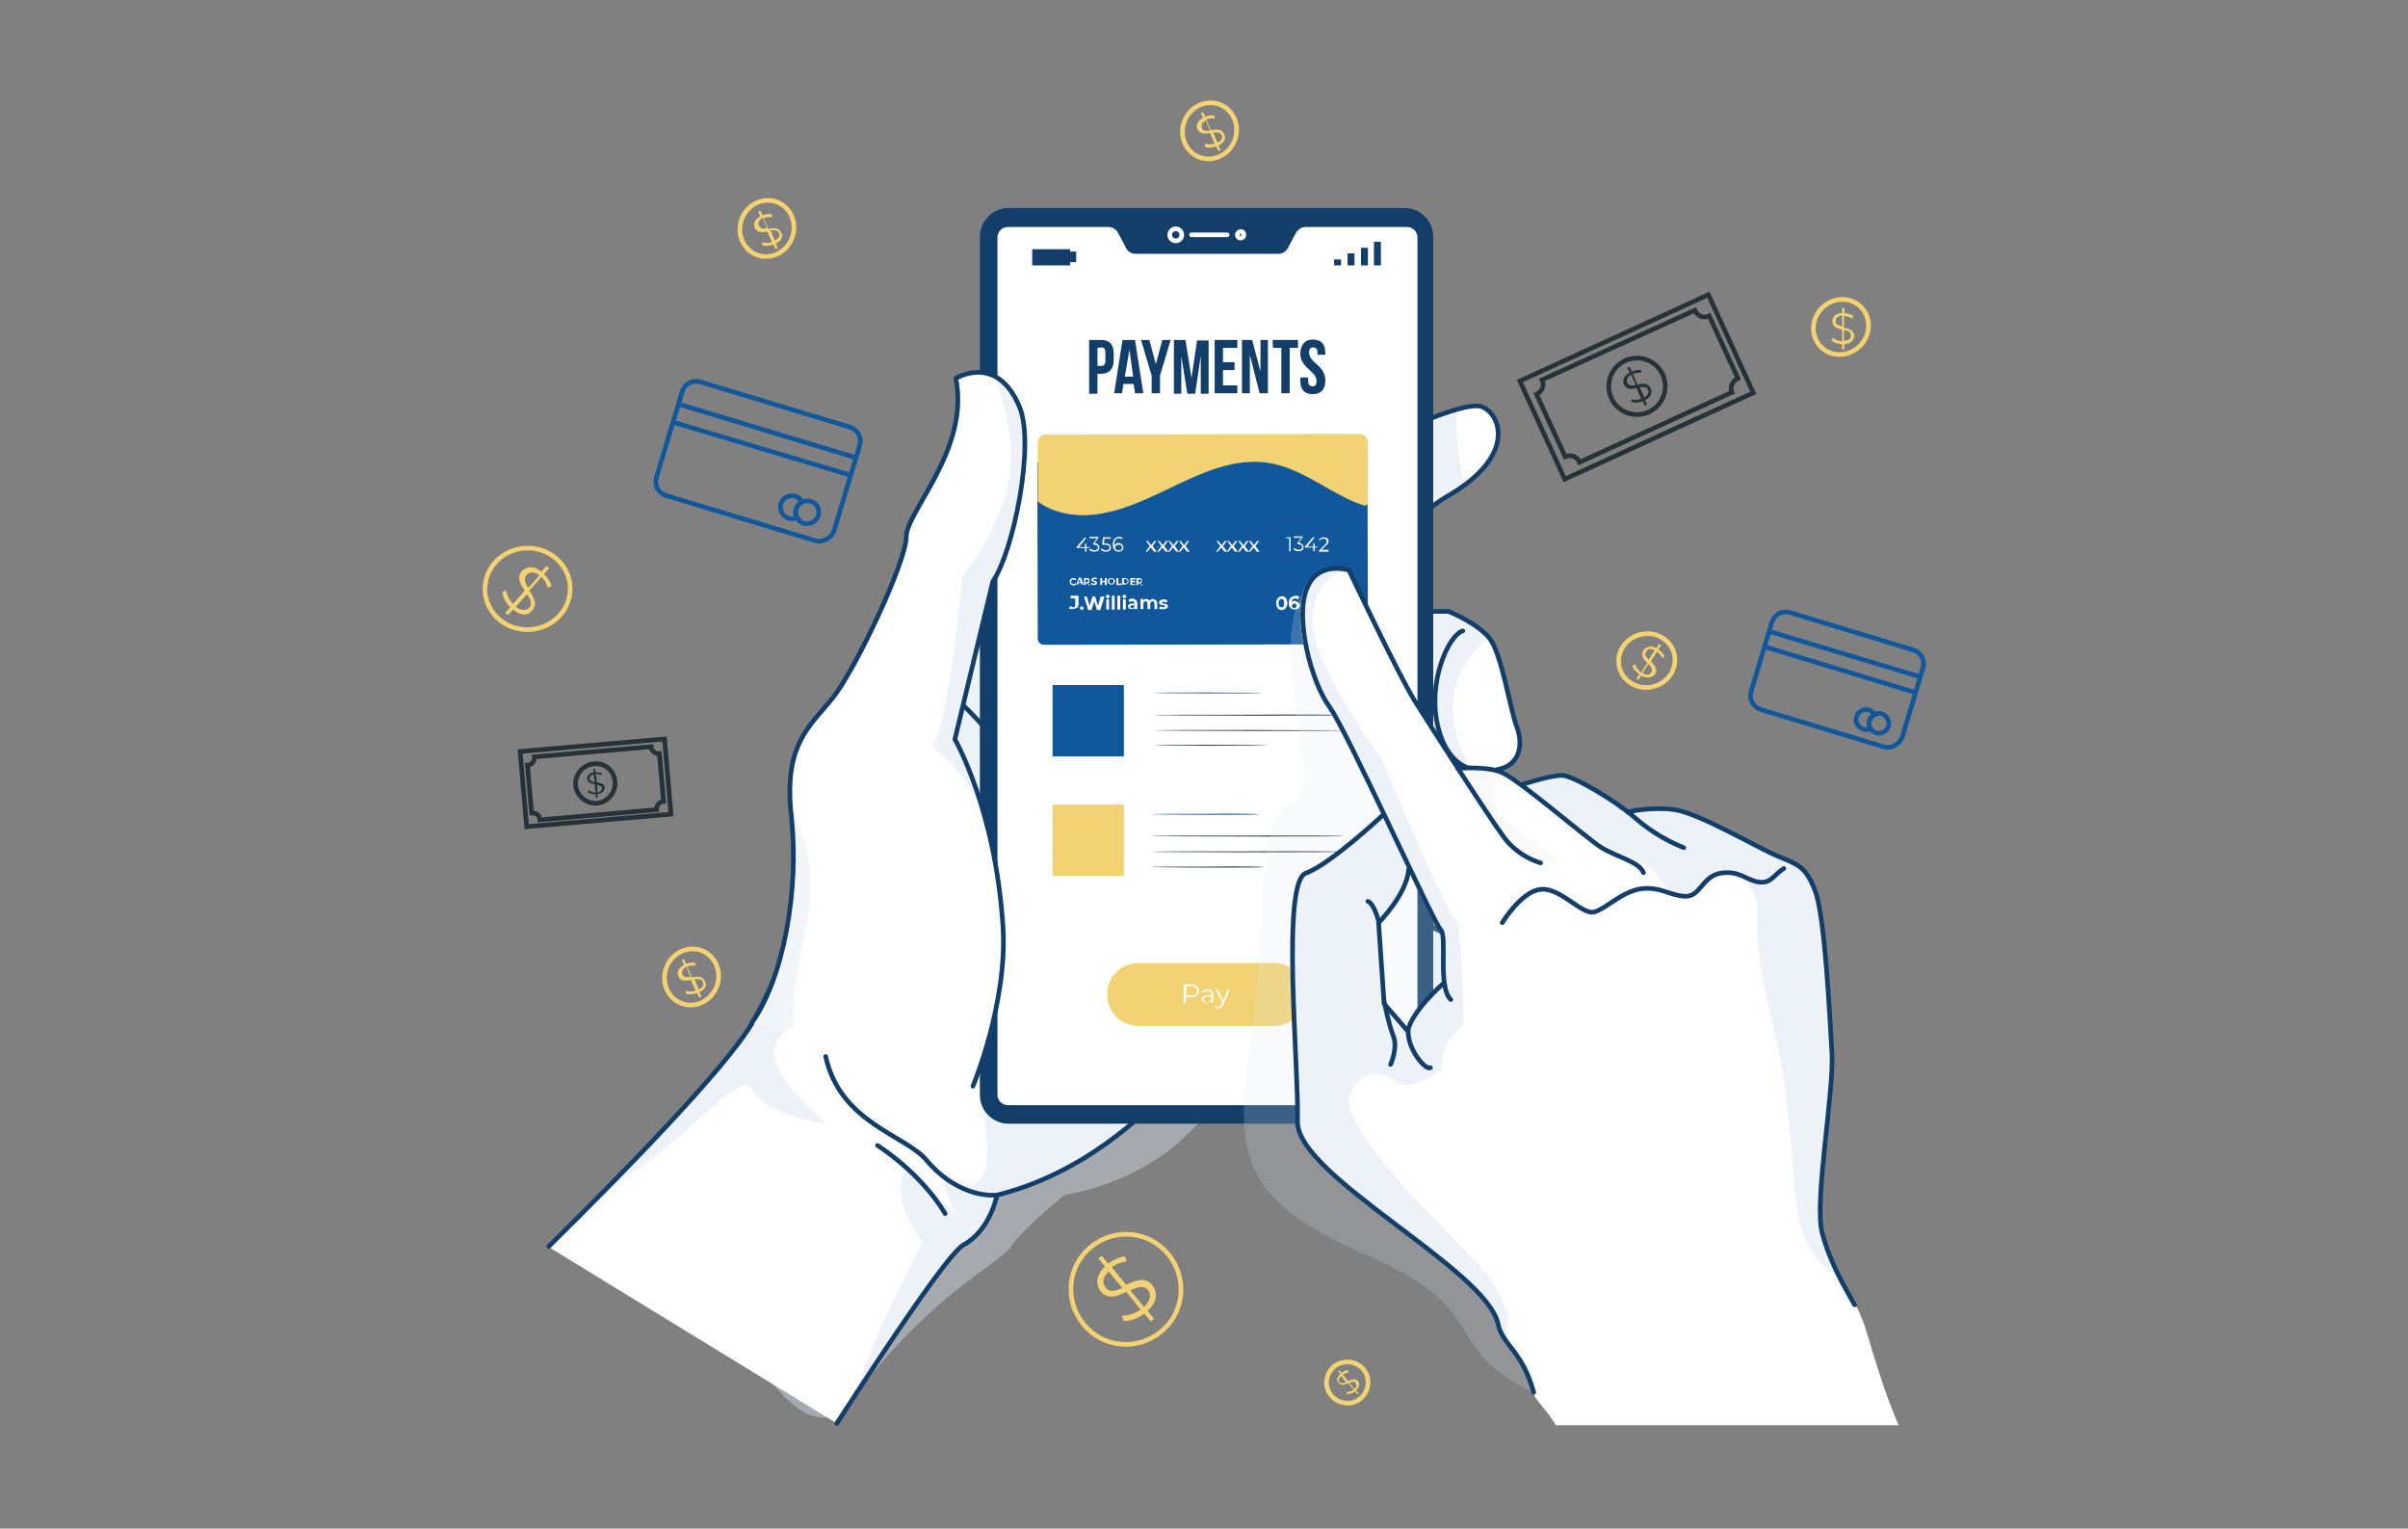 <?xml version="1.0" encoding="utf-8"?>
<!-- Generator: Adobe Illustrator 22.1.0, SVG Export Plug-In . SVG Version: 6.00 Build 0)  -->
<svg version="1.1" id="Layer_3" xmlns="http://www.w3.org/2000/svg" xmlns:xlink="http://www.w3.org/1999/xlink" x="0px" y="0px"
	 viewBox="0 0 520 330" enable-background="new 0 0 520 330" xml:space="preserve">
<rect x="0" y="0" width="520" height="330" fill="#808080" stroke="none"/>
<g>
	<g>
		<path fill="none" stroke="#10579C" stroke-miterlimit="10" d="M176,116.7l-32.1-9.7c-1.8-0.6-2.7-2.3-2.1-4.1l5.5-18.3
			c0.6-1.8,2.3-2.7,4.1-2.1l32.1,9.7c1.8,0.6,2.7,2.3,2.1,4.1l-5.5,18.3C179.5,116.2,177.7,117.2,176,116.7z"/>
		<line fill="none" stroke="#10579C" stroke-miterlimit="10" x1="146.4" y1="87.2" x2="184.8" y2="98.8"/>
		<line fill="none" stroke="#10579C" stroke-miterlimit="10" x1="145.2" y1="91.1" x2="183.7" y2="102.6"/>
		<path fill="none" stroke="#10579C" stroke-miterlimit="10" d="M171.9,109.8c-0.2,0.6-0.1,1.4,0.2,1.9c-0.6,0.3-1.2,0.4-1.8,0.2
			c-1.3-0.4-2-1.8-1.7-3.1c0.4-1.3,1.8-2,3.1-1.7c0.6,0.2,1.1,0.6,1.5,1.2C172.7,108.6,172.2,109.2,171.9,109.8z"/>
		<path fill="none" stroke="#10579C" stroke-miterlimit="10" d="M176.7,111.3c-0.4,1.3-1.8,2-3.1,1.7c-1.3-0.4-2-1.8-1.7-3.1
			c0.4-1.3,1.8-2,3.1-1.7C176.4,108.5,177.1,110,176.7,111.3z"/>
	</g>
	<g>
		<path fill="none" stroke="#10579C" stroke-miterlimit="10" d="M406.7,161.2l-26.4-8c-1.8-0.6-2.7-2.3-2.1-4.1l4.4-14.7
			c0.6-1.8,2.3-2.7,4.1-2.1l26.4,8c1.8,0.6,2.7,2.3,2.1,4.1l-4.4,14.7C410.2,160.7,408.3,161.8,406.7,161.2z"/>
		<line fill="none" stroke="#10579C" stroke-miterlimit="10" x1="382" y1="136.3" x2="414.6" y2="146.1"/>
		<line fill="none" stroke="#10579C" stroke-miterlimit="10" x1="381" y1="139.6" x2="413.6" y2="149.5"/>
		<path fill="none" stroke="#10579C" stroke-miterlimit="10" d="M403.7,155.6c-0.2,0.6-0.1,1.2,0.2,1.7c-0.5,0.3-1,0.3-1.6,0.1
			c-1.1-0.4-1.8-1.5-1.4-2.7c0.4-1.1,1.6-1.8,2.7-1.4c0.6,0.2,1,0.6,1.2,1C404.3,154.5,403.9,155,403.7,155.6z"/>
		<path fill="none" stroke="#10579C" stroke-miterlimit="10" d="M407.8,156.8c-0.4,1.1-1.6,1.8-2.7,1.4c-1.1-0.4-1.8-1.6-1.4-2.7
			c0.4-1.1,1.6-1.8,2.7-1.4C407.5,154.5,408.1,155.7,407.8,156.8z"/>
	</g>
	<g>
		
			<rect x="331.1" y="71.8" transform="matrix(0.909 -0.416 0.416 0.909 -2.634 154.734)" fill="none" stroke="#263238" stroke-miterlimit="10" width="44.8" height="23.3"/>
		<path fill="none" stroke="#263238" stroke-miterlimit="10" d="M375.3,81.7l-6.2-13.5c-1.2,0.6-2.6,0-3.1-1.2L333,82
			c0.6,1.2,0,2.6-1.2,3.1l6.2,13.5c1.2-0.6,2.6,0,3.1,1.2l32.9-15.1C373.5,83.6,374.1,82.2,375.3,81.7z"/>
		<ellipse fill="none" stroke="#263238" stroke-miterlimit="10" cx="353.5" cy="83.4" rx="6.1" ry="6.1"/>
		<g>
			<path fill="#263238" d="M355.2,86.4l0.5,1l-0.5,0.2l-0.5-1c-0.8,0.4-1.8,0.4-2.4,0.2v-0.6c0.6,0.2,1.4,0.2,2.1-0.1l-1-2.3
				c-1.1,0.2-2.2,0.4-2.7-0.8c-0.4-0.8-0.1-1.8,1.2-2.6l-0.5-1l0.5-0.2l0.5,1c0.6-0.3,1.4-0.4,2-0.3v0.6c-0.6-0.1-1.3,0-1.8,0.2
				l1,2.3c1.1-0.2,2.2-0.4,2.8,0.7C356.9,84.7,356.6,85.7,355.2,86.4z M353.2,83.1l-1-2.2c-0.8,0.5-1,1.1-0.8,1.7
				C351.7,83.3,352.4,83.3,353.2,83.1z M355.9,84.1c-0.3-0.6-1-0.6-1.8-0.5l1,2.2C355.9,85.4,356.1,84.7,355.9,84.1z"/>
		</g>
	</g>
	<g>
		
			<rect x="113" y="160.9" transform="matrix(0.996 -8.612805e-02 8.612805e-02 0.996 -14.082 11.708)" fill="none" stroke="#263238" stroke-miterlimit="10" width="31.3" height="16.3"/>
		<path fill="none" stroke="#263238" stroke-miterlimit="10" d="M143.3,173l-0.9-10.3c-0.9,0.1-1.8-0.6-1.8-1.5l-25.2,2.2
			c0.1,0.9-0.6,1.8-1.5,1.8l0.9,10.3c0.9-0.1,1.8,0.6,1.8,1.5l25.2-2.2C141.7,173.9,142.4,173.1,143.3,173z"/>
		<path fill="none" stroke="#263238" stroke-miterlimit="10" d="M132.8,168.8c0.2,2.3-1.6,4.4-3.9,4.6c-2.3,0.2-4.4-1.6-4.6-3.9
			c-0.2-2.3,1.6-4.4,3.9-4.6C130.6,164.6,132.7,166.4,132.8,168.8z"/>
		<g>
			<path fill="#263238" d="M129,171.5l0.1,0.7h-0.4l-0.1-0.7c-0.6,0-1.3-0.2-1.7-0.5l0.2-0.4c0.4,0.3,0.9,0.5,1.5,0.5l-0.2-1.8
				c-0.7-0.1-1.5-0.3-1.6-1.2c-0.1-0.6,0.4-1.2,1.4-1.4l-0.1-0.7h0.4l0.1,0.7c0.5,0,1,0.1,1.4,0.3l-0.1,0.4
				c-0.4-0.2-0.8-0.3-1.2-0.3l0.2,1.8c0.7,0.1,1.6,0.3,1.7,1.1C130.5,170.7,130.1,171.3,129,171.5z M128.4,168.9l-0.2-1.7
				c-0.6,0.1-0.9,0.5-0.9,0.9C127.4,168.6,127.9,168.8,128.4,168.9z M130,170.2c0-0.6-0.6-0.6-1.1-0.7l0.2,1.7
				C129.7,170.9,130,170.5,130,170.2z"/>
		</g>
	</g>
	<g>
		
			<ellipse transform="matrix(0.973 -0.229 0.229 0.973 -23.207 85.435)" fill="none" stroke="#F2D272" stroke-miterlimit="10" cx="355.8" cy="142.5" rx="6.1" ry="5.8"/>
		<g>
			<path fill="#F2D272" d="M354.4,145.9l-0.6,0.9l-0.4-0.3l0.6-0.9c-0.7-0.6-1.4-1.3-1.5-1.9l0.6-0.3c0.2,0.6,0.6,1.3,1.3,1.8
				l1.3-2.1c-0.7-0.7-1.5-1.6-0.8-2.7c0.5-0.7,1.5-1.1,2.8-0.5l0.6-0.9l0.4,0.3l-0.6,0.9c0.6,0.4,1.1,0.9,1.4,1.5l-0.5,0.4
				c-0.3-0.6-0.7-1-1.2-1.4l-1.3,2.1c0.8,0.8,1.6,1.7,0.9,2.8C356.8,146.2,355.8,146.6,354.4,145.9z M356,142.4l1.3-2
				c-0.9-0.5-1.6-0.3-1.8,0.3C355,141.2,355.4,141.8,356,142.4z M356.6,145.1c0.4-0.6-0.1-1.2-0.6-1.8l-1.3,2
				C355.7,145.9,356.3,145.7,356.6,145.1z"/>
		</g>
		<g>
			
				<ellipse transform="matrix(0.707 -0.707 0.707 0.707 66.535 301.782)" fill="none" stroke="#F2D272" stroke-miterlimit="10" cx="397.6" cy="70.6" rx="6.1" ry="5.8"/>
			<g>
				<path fill="#F2D272" d="M398.3,74.3v1.1h-0.5v-1.1c-0.9,0-1.8-0.4-2.3-0.8l0.3-0.6c0.5,0.5,1.2,0.7,2,0.8v-2.5
					c-1-0.3-2.1-0.6-2.1-1.8c0-0.9,0.6-1.8,2.1-1.8v-1.1h0.5v1.1c0.7,0,1.5,0.3,1.9,0.6l-0.3,0.6c-0.6-0.4-1.1-0.6-1.7-0.6v2.5
					c1.1,0.3,2.2,0.6,2.2,1.8C400.5,73.3,399.7,74.2,398.3,74.3z M397.8,70.5v-2.4c-1,0.1-1.4,0.6-1.4,1.2
					C396.3,70,397,70.2,397.8,70.5z M399.7,72.4c0-0.7-0.7-1-1.5-1.2v2.4C399.3,73.5,399.7,73.1,399.7,72.4z"/>
			</g>
		</g>
	</g>
	<g>
		<path fill="none" stroke="#F2D272" stroke-miterlimit="10" d="M294.4,295.6c1.6,1.8,1.3,4.7-0.6,6.3c-1.8,1.6-4.7,1.3-6.3-0.6
			c-1.6-1.8-1.3-4.7,0.6-6.3C290.1,293.5,292.9,293.8,294.4,295.6z"/>
		<g>
			<path fill="#F2D272" d="M292.8,300.2l0.6,0.6l-0.3,0.2l-0.5-0.6c-0.6,0.4-1.2,0.6-1.7,0.6l-0.1-0.5c0.5,0,1-0.1,1.5-0.5l-1.2-1.4
				c-0.7,0.4-1.5,0.6-2,0c-0.5-0.6-0.5-1.3,0.4-2l-0.6-0.6l0.3-0.2l0.5,0.6c0.4-0.3,0.9-0.6,1.4-0.6l0.1,0.5
				c-0.5,0.1-0.9,0.3-1.2,0.5l1.2,1.4c0.7-0.4,1.5-0.7,2.1,0C293.6,298.7,293.6,299.5,292.8,300.2z M290.7,298.4l-1.1-1.3
				c-0.6,0.5-0.6,1-0.3,1.3C289.7,298.8,290.2,298.6,290.7,298.4z M292.8,298.6c-0.4-0.5-0.8-0.3-1.4,0l1.1,1.3
				C293,299.4,293,298.8,292.8,298.6z"/>
		</g>
	</g>
	<g>
		<path fill="none" stroke="#F2D272" stroke-miterlimit="10" d="M252.3,270.8c4.2,5.1,3.5,12.6-1.6,16.7c-5.1,4.2-12.6,3.5-16.7-1.6
			c-4.2-5.1-3.5-12.6,1.6-16.7C240.7,265,248.1,265.7,252.3,270.8z"/>
		<g>
			<path fill="#F2D272" d="M247.8,283l1.4,1.7l-0.7,0.6l-1.4-1.7c-1.5,1.1-3.2,1.7-4.5,1.6l-0.3-1.2c1.2,0.1,2.8-0.4,4-1.3l-3.1-3.8
				c-1.8,0.9-3.9,1.8-5.5-0.1c-1.1-1.4-1.1-3.4,0.9-5.4l-1.4-1.7l0.7-0.6l1.4,1.7c1.1-0.8,2.4-1.4,3.6-1.6l0.4,1.1
				c-1.2,0.2-2.4,0.6-3.2,1.3l3.1,3.8c1.9-0.9,4-1.9,5.6,0C250,279,250,281,247.8,283z M242.4,278.1l-3-3.6
				c-1.4,1.4-1.4,2.7-0.6,3.5C239.6,279.1,240.9,278.7,242.4,278.1z M247.9,278.5c-0.9-1.1-2.3-0.6-3.8,0.1l3,3.6
				C248.5,280.7,248.6,279.4,247.9,278.5z"/>
		</g>
	</g>
	<g>
		
			<ellipse transform="matrix(0.378 -0.926 0.926 0.378 -102.573 269.379)" fill="none" stroke="#F2D272" stroke-miterlimit="10" cx="149.3" cy="211.1" rx="6.1" ry="5.8"/>
		<g>
			<path fill="#F2D272" d="M151,214.2l0.5,1l-0.5,0.2l-0.5-1c-0.9,0.3-1.8,0.4-2.4,0.1v-0.6c0.6,0.2,1.4,0.2,2.1,0l-1-2.3
				c-1.1,0.2-2.2,0.3-2.7-0.8c-0.4-0.8-0.1-1.8,1.2-2.5l-0.5-1l0.5-0.2l0.5,1c0.6-0.3,1.4-0.4,2-0.2v0.6c-0.6-0.1-1.3,0-1.8,0.2
				l1,2.3c1.1-0.2,2.2-0.4,2.8,0.8C152.7,212.6,152.4,213.6,151,214.2z M149.1,210.9l-0.9-2.2c-0.8,0.5-1.1,1.1-0.8,1.7
				C147.6,211,148.4,211,149.1,210.9z M151.8,212c-0.3-0.7-1-0.6-1.8-0.6l0.9,2.2C151.8,213.2,152,212.6,151.8,212z"/>
		</g>
	</g>
	<g>
		
			<ellipse transform="matrix(0.378 -0.926 0.926 0.378 136.218 259.511)" fill="none" stroke="#F2D272" stroke-miterlimit="10" cx="261.3" cy="28.3" rx="6.1" ry="5.8"/>
		<g>
			<path fill="#F2D272" d="M263.1,31.4l0.5,1l-0.5,0.2l-0.5-1c-0.9,0.3-1.8,0.4-2.4,0.1V31c0.6,0.2,1.4,0.2,2.1,0l-1-2.3
				c-1.1,0.2-2.2,0.3-2.7-0.8c-0.4-0.8-0.1-1.8,1.2-2.5l-0.5-1l0.5-0.2l0.5,1c0.6-0.3,1.4-0.4,2-0.2v0.6c-0.6-0.1-1.3,0-1.8,0.2
				l1,2.3c1.1-0.2,2.2-0.4,2.8,0.8C264.9,29.7,264.5,30.8,263.1,31.4z M261.3,28.2l-0.9-2.2c-0.8,0.5-1.1,1.1-0.8,1.7
				C259.7,28.3,260.4,28.3,261.3,28.2z M263.8,29.2c-0.3-0.7-1-0.6-1.8-0.6l0.9,2.2C263.8,30.4,264.1,29.7,263.8,29.2z"/>
		</g>
	</g>
	<g>
		
			<ellipse transform="matrix(0.999 -4.930336e-02 4.930336e-02 0.999 -6.128 5.771)" fill="none" stroke="#F2D272" stroke-miterlimit="10" cx="113.9" cy="127.1" rx="9.2" ry="8.8"/>
		<g>
			<path fill="#F2D272" d="M110.8,131.6l-1.1,1.2l-0.6-0.5l1.1-1.2c-1-1-1.7-2.3-1.7-3.3l0.8-0.4c0.1,0.9,0.6,2,1.5,3l2.5-2.9
				c-0.9-1.4-1.8-2.8-0.6-4.2c0.9-1,2.5-1.3,4.2,0.1l1.1-1.2l0.6,0.5l-1.1,1.2c0.7,0.7,1.4,1.8,1.6,2.6l-0.8,0.4
				c-0.3-0.9-0.7-1.8-1.4-2.3l-2.6,2.9c0.9,1.4,1.9,2.9,0.6,4.3C114.2,132.9,112.6,133.1,110.8,131.6z M114.1,126.9l2.4-2.7
				c-1.2-0.9-2.2-0.7-2.8-0.1C113,125,113.4,125.9,114.1,126.9z M114.3,131.2c0.7-0.8,0.3-1.8-0.5-2.9l-2.4,2.7
				C112.6,131.9,113.6,131.9,114.3,131.2z"/>
		</g>
	</g>
	<g>
		
			<ellipse transform="matrix(0.378 -0.926 0.926 0.378 57.274 183.992)" fill="none" stroke="#F2D272" stroke-miterlimit="10" cx="165.6" cy="49.4" rx="6.1" ry="5.8"/>
		<g>
			<path fill="#F2D272" d="M167.5,52.6l0.5,1l-0.5,0.2l-0.5-1c-0.9,0.3-1.8,0.4-2.4,0.1v-0.6c0.6,0.2,1.4,0.2,2.1,0l-1-2.3
				c-1.1,0.2-2.2,0.3-2.7-0.8c-0.4-0.8-0.1-1.8,1.2-2.5l-0.5-1l0.5-0.2l0.5,1c0.6-0.3,1.4-0.4,2-0.2v0.6c-0.6-0.1-1.3,0-1.8,0.2
				l1,2.3c1.1-0.2,2.2-0.4,2.8,0.8C169.2,50.9,168.9,51.9,167.5,52.6z M165.6,49.2l-0.9-2.2c-0.8,0.5-1.1,1.1-0.8,1.7
				C164.2,49.4,164.8,49.4,165.6,49.2z M168.2,50.3c-0.3-0.7-1-0.6-1.8-0.6l0.9,2.2C168.2,51.5,168.5,50.9,168.2,50.3z"/>
		</g>
	</g>
	<g>
		<path opacity="0.4" fill="#E0EAF4" enable-background="new    " d="M268.6,224.3c0,0-5.5,27.5-38.7,33.7c0,0-8.7,6.9-11.5,11
			c-2.9,4.1-18.3,11.1-34,32.8s-39.1-47.3-39.1-47.3l51.6-67.1L268.6,224.3z"/>
		<g>
			<path fill="#FFFFFF" d="M298.1,95.1c0,0,17.9-8.8,21.9-7.3c4,1.5,7.7,10.6-7.4,19.3c-15.1,8.7-10.6,24.9-10.6,24.9h10.8
				c0,0,6.5,2.6,9,6c2.5,3.4,4.3,15,5.7,18.8c1.5,3.9,0.7,7.9-3.2,9.1c0,0-2.5,10.9-1.8,15.8c0.7,4.8,0.4,7.9-4.3,8.6
				c-4.6,0.6-9.3-3.4-9-8.6l-3.6,13l2.5,5c0,0,4.6,1.6,9.7,5.9c5,4.3,10.1,5.5,8.6,10.3c-1.5,4.8-4.3,10-19.4,4
				c-15.1-6-27.6-29.6-27.6-29.6l-9.1-82.1L298.1,95.1z"/>
			<path opacity="0.6" fill="#E0EAF4" enable-background="new    " d="M317.1,142.3c-8.1,11.1,0.8,23.8,0.8,23.8s-5.6,3.1-5.8,11.2
				c-0.1,3.3,0.7,7.9,1.8,12.3c-2.8-1.4-4.9-4.3-4.6-7.9l-3.6,13l2.5,5c0,0,3.3,1.1,7.4,4.1c-2.2,5.1-2.9,11.5-2.7,18
				c-1.7-0.5-3.6-1-5.7-1.9c-15.1-6-27.6-29.6-27.6-29.6l-9.1-82.1l27.7-13.1c0,0,9.8-4.8,16.5-6.7c-0.6,6.3,0.7,12.7,1.6,16.4
				c-1,0.7-2.2,1.6-3.6,2.3c-15.1,8.7-10.6,24.9-10.6,24.9h10.8c0,0,6.1,2.5,8.8,5.7C320.1,138.7,318.5,140.1,317.1,142.3z"/>
			<path fill="#FFFFFF" d="M270,211.1c0,0-19.5,38.2-54.7,46.9c0,0-1.4,7.6-7.3,10.8c-3.1,1.8-16,21-27.3,38.5l-62.4-38.2
				c3.9-3.8,8.2-8.1,12.7-12.7c13-13.3,26.9-28.2,31.1-35.5c3.8-6.6,8.6-17.9,12.7-28.5c5.4-13.7,9.7-26.1,9.7-26.1l20.8-23.1
				l32.7-36.3l1.4,4.6L270,211.1z"/>
			<path opacity="0.6" fill="#E0EAF4" enable-background="new    " d="M238.3,106.7l31.8,104.4c0,0-19.5,38.2-54.7,46.9
				c0,0-1.4,7.6-7.3,10.8c-2.9,1.6-13.5,17.2-23.7,33.1c3.8-13.1,14.9-33.9,14.9-33.9c-7.1-8.4-5-17.3-2.2-14.7
				c2.8,2.5,10,9.6,10.4,10.1c-3.1-3.7-3.9-9.4-3.9-9.4s8.8,5.8,9.5-3.5c0.7-9.4-5.3-32.2-5.3-32.2l-15.6-60L238.3,106.7z"/>
			<g>
				<path fill="none" stroke="#123E69" stroke-linecap="round" stroke-linejoin="round" stroke-miterlimit="10" d="M270.4,108.2
					l27.7-13.1c0,0,17.9-8.8,21.9-7.3c4,1.5,7.7,10.6-7.4,19.3c-15.1,8.7-10.6,24.9-10.6,24.9h10.8c0,0,6.5,2.6,9,6
					c2.5,3.4,4.3,15,5.7,18.8c1.5,3.9,0.7,7.9-3.2,9.1c0,0-2.5,10.9-1.8,15.8c0.7,4.8,0.4,7.9-4.3,8.6c-4.6,0.6-9.3-3.4-9-8.6
					l-3.6,13l2.5,5c0,0,4.6,1.6,9.7,5.9c5,4.3,10.1,5.5,8.6,10.3c-1.5,4.8-4.3,10-19.4,4c-15.1-6-27.6-29.6-27.6-29.6"/>
				<path fill="none" stroke="#123E69" stroke-linecap="round" stroke-linejoin="round" stroke-miterlimit="10" d="M324.4,165.9
					c-5.4,1.5-11.6,0.4-13.9-9.1c-2.3-9.5,2.3-19.7,5.4-20.6"/>
				<path fill="none" stroke="#123E69" stroke-linecap="round" stroke-linejoin="round" stroke-miterlimit="10" d="M309.3,181.7
					c0,0-0.4-12.3,4.2-15.2"/>
			</g>
			<path opacity="0.6" fill="#E0EAF4" enable-background="new    " d="M178.4,242.6c0,0-13.1-1.7-16.1-7.5
				c-2.4-4.9-15.6,13.3-31.1,21.3c13-13.3,26.9-28.2,31.1-35.5c3.8-6.6,8.6-17.9,12.7-28.5l0,0c-0.2,8.9-4.9,22.4-3.6,29.5
				c0,0-5.1,1.3-4.1,6.8C168.5,234.2,178.4,242.6,178.4,242.6z"/>
			<g>
				<path fill="none" stroke="#123E69" stroke-linecap="round" stroke-linejoin="round" stroke-miterlimit="10" d="M270,211.1
					c0,0-19.5,38.2-54.7,46.9c0,0-1.4,7.6-7.3,10.8c-3.1,1.8-16,21-27.3,38.5"/>
				<path fill="none" stroke="#123E69" stroke-linecap="round" stroke-linejoin="round" stroke-miterlimit="10" d="M118.5,269.1
					c15.1-14.9,38.2-38.4,43.9-48.2c8.7-14.9,22.5-54.8,22.5-54.8l53.5-59.5"/>
				<path fill="none" stroke="#123E69" stroke-linecap="round" stroke-linejoin="round" stroke-miterlimit="10" d="M207.8,152.1
					c0,0,8.2,7.4,10.5,14"/>
			</g>
		</g>
		<g>
			<path fill="#123E69" d="M303.3,242.6h-85.5c-3.4,0-6.2-2.8-6.2-6.2V51.1c0-3.4,2.8-6.2,6.2-6.2h85.5c3.4,0,6.2,2.8,6.2,6.2v185.2
				C309.5,239.7,306.7,242.6,303.3,242.6z"/>
			<path fill="#FFFFFF" d="M279.9,50.2l-1.8,3.4c-0.4,0.7-1.2,1.2-2,1.2h-30.9c-0.8,0-1.7-0.5-2-1.2l-1.8-3.4
				c-0.4-0.7-1.2-1.2-2-1.2h-21.7c-1.3,0-2.3,1-2.3,2.3v185c0,1.3,1,2.3,2.3,2.3h86.1c1.3,0,2.3-1,2.3-2.3v-185c0-1.3-1-2.3-2.3-2.3
				H282C281.1,49,280.4,49.5,279.9,50.2z"/>
			<g>
				<g>
					<circle fill="none" stroke="#FFFFFF" stroke-miterlimit="10" cx="253.9" cy="50.7" r="1.3"/>
					<path fill="none" stroke="#FFFFFF" stroke-miterlimit="10" d="M268.6,50.7c0,0.5-0.4,0.7-0.7,0.7c-0.5,0-0.7-0.4-0.7-0.7
						c0-0.4,0.4-0.7,0.7-0.7C268.2,49.9,268.6,50.2,268.6,50.7z"/>
				</g>
				<path fill="#FFFFFF" d="M265,50.2h-7.7c-0.3,0-0.5,0.2-0.5,0.5l0,0c0,0.3,0.2,0.5,0.5,0.5h7.7c0.3,0,0.5-0.2,0.5-0.5l0,0
					C265.5,50.4,265.3,50.2,265,50.2z"/>
			</g>
			<g>
				<g>
					<rect x="222.9" y="53.8" fill="#123E69" width="8.2" height="3.5"/>
					<rect x="231.1" y="54.3" fill="#123E69" width="1.3" height="2.3"/>
				</g>
				<g>
					<rect x="288.1" y="56" fill="#123E69" width="1.5" height="1.3"/>
					<rect x="291" y="54.7" fill="#123E69" width="1.5" height="2.6"/>
					<rect x="293.9" y="53.5" fill="#123E69" width="1.5" height="3.8"/>
					<rect x="296.7" y="52.2" fill="#123E69" width="1.5" height="5.1"/>
				</g>
			</g>
			<g>
				<path fill="#123E69" d="M240.5,76.3v1.5c0,1.8-0.9,2.9-2.7,2.9H237V85h-1.8V73.4h2.7C239.6,73.4,240.5,74.4,240.5,76.3z
					 M237,75.1V79h0.8c0.6,0,0.9-0.3,0.9-1.1v-1.8c0-0.8-0.3-1.1-0.9-1.1L237,75.1L237,75.1z"/>
				<path fill="#123E69" d="M246.9,84.9h-1.8l-0.3-2h-2.2l-0.3,2h-1.7l1.8-11.5h2.7L246.9,84.9z M242.9,81.3h1.8l-0.8-5.8l0,0
					L242.9,81.3z"/>
				<path fill="#123E69" d="M248.7,81.1l-2.3-7.7h1.8l1.4,5.2l0,0l1.4-5.2h1.8l-2.3,7.7v3.8h-1.8V81.1z"/>
				<path fill="#123E69" d="M257.3,81.6L257.3,81.6l1.2-8.1h2.5v11.5h-1.7v-8.2l0,0l-1.2,8.2h-1.7l-1.3-8.1l0,0v8.1h-1.6V73.4h2.5
					L257.3,81.6z"/>
				<path fill="#123E69" d="M264.1,78.2h2.5v1.7h-2.5v3.3h3.1v1.7h-4.9V73.4h4.9v1.7h-3.1V78.2z"/>
				<path fill="#123E69" d="M269.9,76.6L269.9,76.6v8.3h-1.7V73.4h2.2l1.8,6.8l0,0v-6.8h1.6v11.5h-1.8L269.9,76.6z"/>
				<path fill="#123E69" d="M274.8,73.4h5.5v1.7h-1.8v9.8h-1.8v-9.8h-1.8L274.8,73.4C274.9,73.4,274.8,73.4,274.8,73.4z"/>
				<path fill="#123E69" d="M283.5,73.3c1.8,0,2.7,1,2.7,2.9v0.4h-1.7v-0.5c0-0.8-0.4-1.1-0.9-1.1c-0.6,0-0.9,0.3-0.9,1.1
					c0,0.8,0.4,1.5,1.6,2.5c1.5,1.3,1.9,2.3,1.9,3.6c0,1.8-0.9,2.9-2.7,2.9c-1.8,0-2.7-1-2.7-2.9v-0.7h1.7v0.8
					c0,0.8,0.4,1.1,0.9,1.1c0.6,0,0.9-0.3,0.9-1.1c0-0.8-0.4-1.5-1.6-2.5c-1.5-1.3-1.9-2.3-1.9-3.6
					C280.9,74.4,281.8,73.3,283.5,73.3z"/>
			</g>
			<path fill="#F2D272" d="M275.1,221.5h-29.2c-3.8,0-6.8-3-6.8-6.8l0,0c0-3.8,3-6.8,6.8-6.8h29.2c3.8,0,6.8,3,6.8,6.8l0,0
				C282,218.5,278.9,221.5,275.1,221.5z"/>
			<g>
				<path fill="#FFFFFF" d="M258.9,213.9c0,0.8-0.6,1.4-1.7,1.4h-1.1v1.3h-0.5v-4.1h1.5C258.3,212.6,258.9,213.1,258.9,213.9z
					 M258.5,213.9c0-0.6-0.5-1-1.2-1h-1.1v2h1.1C258.1,215,258.5,214.6,258.5,213.9z"/>
				<path fill="#FFFFFF" d="M262,214.7v1.8h-0.4v-0.5c-0.2,0.3-0.6,0.5-1,0.5c-0.6,0-1.1-0.4-1.1-0.8s0.3-0.8,1.2-0.8h0.9v-0.2
					c0-0.6-0.3-0.8-0.8-0.8c-0.4,0-0.7,0.1-1,0.4l-0.2-0.3c0.3-0.3,0.7-0.4,1.2-0.4C261.5,213.6,262,213.9,262,214.7z M261.6,215.7
					v-0.5h-0.9c-0.6,0-0.7,0.2-0.7,0.6c0,0.4,0.3,0.6,0.7,0.6C261.1,216.3,261.4,216.1,261.6,215.7z"/>
				<path fill="#FFFFFF" d="M265.6,213.6l-1.5,3.4c-0.3,0.6-0.6,0.7-1,0.7c-0.3,0-0.6-0.1-0.7-0.3l0.2-0.3c0.2,0.2,0.4,0.2,0.6,0.2
					c0.3,0,0.5-0.1,0.6-0.5l0.1-0.3l-1.4-3h0.5l1.1,2.6l1.1-2.6L265.6,213.6L265.6,213.6z"/>
			</g>
		</g>
		<g>
			<path fill="#FFFFFF" d="M216.5,200c1,16.3-6.5,34.3-6.5,34.3l-40.6-11.5l-7.1-2c7-9.8,10.3-29,8.6-44.6c-0.2-1.2-0.2-2.3-0.3-3.3
				c-0.6-12.8,4.6-16.6,9.1-22.3c4.9-6.2,15.9-29.4,15.9-34.8c0-5.5,13.8-18.9,10.7-34.2c0,0,4.2-2.6,8.3-0.5
				c1.8,0.9,3.8,2.9,5.4,6.5c3.6,8.4-1.5,32-5.7,37.8l-8.2,34.1c0,0,2.8,4.8,5.5,13.5C213.6,179.8,215.7,188.9,216.5,200z"/>
			<path opacity="0.4" fill="#E0EAF4" enable-background="new    " d="M170.5,172.9c2.3,6.3,4.7,10.5,4.5,19.4
				c-0.2,8.9-4.9,22.4-3.6,29.5c0,0-1.1,0.3-2.1,1.1l-7.1-2c7-9.8,10.3-29,8.6-44.6C170.7,175.1,170.6,173.9,170.5,172.9z"/>
			<path opacity="0.6" fill="#E0EAF4" enable-background="new    " d="M214.2,125.4l-8.2,34.1c0,0,2.8,4.8,5.5,13.5l0,0
				c-5.5-9-10.3-11.6-10.3-11.6c3.7-4.4,6.6-37,6.6-37s11.6-13.7,10.5-28c-0.6-6.6-2.1-11.6-3.7-15.2c1.8,0.9,3.8,2.9,5.4,6.5
				C223.6,96,218.5,119.5,214.2,125.4z"/>
			<g>
				<path fill="none" stroke="#123E69" stroke-linecap="round" stroke-linejoin="round" stroke-miterlimit="10" d="M162.3,220.9
					c7-9.8,10.3-29,8.6-44.6c-1.8-15.6,4-19.5,8.9-25.6c4.9-6.1,15.9-29.4,15.9-34.8c0-5.5,13.8-18.9,10.7-34.2c0,0,8.8-5.5,13.7,6
					c3.6,8.4-1.5,32-5.7,37.8l-8.2,34.1c0,0,8.8,15.2,10.4,40.6c1,16.3-6.5,34.3-6.5,34.3"/>
				<path fill="none" stroke="#123E69" stroke-linecap="round" stroke-linejoin="round" stroke-miterlimit="10" d="M189.5,247.3
					c0,0,9.2,5.7,14.6,14.7"/>
				<path fill="none" stroke="#123E69" stroke-linecap="round" stroke-linejoin="round" stroke-miterlimit="10" d="M215.3,258
					c0,0-7.9,1.1-15.2-7.5c-4.6-5.5-18.6-8-21.8-22.4"/>
			</g>
		</g>
	</g>
	<g>
		<g>
			<rect x="227.3" y="147.9" fill="#10579C" width="15.4" height="15.4"/>
		</g>
	</g>
	<g>
		<g>
			<g>
				<g>
					<path fill="#10579C" d="M272.5,149.6c0,0.1-5.2,0.1-11.5,0.1s-11.5-0.1-11.5-0.1c0-0.1,5.2-0.1,11.5-0.1
						S272.5,149.6,272.5,149.6z"/>
				</g>
			</g>
		</g>
		<g>
			<g>
				<g>
					<path fill="#263238" d="M290.9,154.4c0,0.1-9.3,0.1-20.8,0.1c-11.5,0-20.8-0.1-20.8-0.1c0-0.1,9.3-0.1,20.8-0.1
						C281.6,154.2,290.9,154.3,290.9,154.4z"/>
				</g>
			</g>
		</g>
		<g>
			<g>
				<g>
					<path fill="#263238" d="M290.5,157.7c0,0.1-9.1,0.1-20.5,0.1s-20.5-0.1-20.5-0.1c0-0.1,9.1-0.1,20.5-0.1
						C281.2,157.6,290.5,157.7,290.5,157.7z"/>
				</g>
			</g>
		</g>
		<g>
			<g>
				<g>
					<path fill="#263238" d="M273.6,160.9c0,0.1-5.5,0.1-12.1,0.1s-12.1-0.1-12.1-0.1c0-0.1,5.5-0.1,12.1-0.1
						S273.6,160.9,273.6,160.9z"/>
				</g>
			</g>
		</g>
	</g>
	<g>
		<g>
			<rect x="227.3" y="173.7" fill="#F2D272" width="15.4" height="15.4"/>
		</g>
	</g>
	<g>
		<g>
			<g>
				<g>
					<path fill="#10579C" d="M294.8,99.4c-3.4,0-5.1-2.8-4.9-5.5L231.2,94c0.6,2.9-1,6.3-4.8,6.3c-0.9,0-1.7-0.2-2.4-0.6l0.1,38.2
						c0,0.7,0.6,1.3,1.3,1.3l68.7-0.1c0.7,0,1.3-0.6,1.3-1.3l-0.1-38.5C295.2,99.4,295,99.4,294.8,99.4z"/>
				</g>
			</g>
			<g>
				<g>
					<g>
						<path fill="#F2D272" d="M293.6,93.7l-67.7,0.1c-1,0-1.8,0.8-1.8,1.8v12.3c0,0.3,0.1,0.5,0.3,0.6c4.2,2.9,9.8,3.3,14.8,2.1
							c6-1.3,11.5-4.4,17.2-7s11.8-4.7,17.9-3.6c5.7,1,10.6,4.6,15.9,7.3c1.4,0.7,2.9,1.4,4.3,1.8c0.5,0.2,0.9-0.2,0.9-0.6V95.4
							C295.3,94.5,294.6,93.7,293.6,93.7z"/>
					</g>
				</g>
			</g>
			<g>
				<g>
					<path fill="#FFFFFF" d="M235.2,118.3h-0.6v0.8h-0.3v-0.8h-1.8v-0.2l1.7-2h0.4l-1.6,2h1.3v-0.7h0.3v0.7h0.6L235.2,118.3z"/>
				</g>
				<g>
					<path fill="#FFFFFF" d="M237.4,118.2c0,0.6-0.4,0.9-1.1,0.9c-0.5,0-0.8-0.2-1.1-0.4l0.2-0.3c0.2,0.2,0.6,0.4,0.9,0.4
						c0.6,0,0.8-0.3,0.8-0.6c0-0.4-0.3-0.6-0.8-0.6h-0.2v-0.3l0.8-1.1h-1.6v-0.3h1.9v0.2l-0.8,1.1
						C237.1,117.4,237.4,117.8,237.4,118.2z"/>
				</g>
				<g>
					<path fill="#FFFFFF" d="M239.9,118.2c0,0.6-0.4,0.9-1.1,0.9c-0.5,0-0.8-0.2-1.1-0.4l0.2-0.3c0.2,0.2,0.6,0.4,0.9,0.4
						c0.6,0,0.8-0.3,0.8-0.6c0-0.4-0.3-0.6-1-0.6H238l0.2-1.6h1.7v0.3h-1.4l-0.1,1h0.4C239.5,117.3,239.9,117.7,239.9,118.2z"/>
				</g>
				<g>
					<path fill="#FFFFFF" d="M242.6,118.2c0,0.6-0.5,0.9-1,0.9c-0.8,0-1.3-0.6-1.3-1.6c0-1,0.6-1.6,1.4-1.6c0.3,0,0.6,0.1,0.7,0.2
						l-0.1,0.3c-0.2-0.1-0.4-0.2-0.6-0.2c-0.6,0-1.1,0.5-1.1,1.3c0,0.1,0,0.2,0,0.3c0.2-0.4,0.6-0.6,0.9-0.6
						C242.2,117.3,242.6,117.7,242.6,118.2z M242.3,118.2c0-0.4-0.3-0.6-0.7-0.6c-0.5,0-0.8,0.3-0.8,0.6c0,0.4,0.3,0.6,0.8,0.6
						C242,118.9,242.3,118.6,242.3,118.2z"/>
				</g>
				<g>
					<path fill="#FFFFFF" d="M249.2,119.1l-0.7-0.9l-0.7,0.9h-0.4l0.9-1.2l-0.8-1.1h0.4l0.7,0.9l0.7-0.9h0.4l-0.8,1.1l0.9,1.2H249.2
						z"/>
				</g>
				<g>
					<path fill="#FFFFFF" d="M251.7,119.1l-0.7-0.9l-0.7,0.9h-0.4l0.9-1.2l-0.8-1.1h0.4l0.7,0.9l0.7-0.9h0.4l-0.8,1.1l0.9,1.2H251.7
						z"/>
				</g>
				<g>
					<path fill="#FFFFFF" d="M254,119.1l-0.7-0.9l-0.7,0.9h-0.4l0.9-1.2l-0.8-1.1h0.4l0.7,0.9l0.7-0.9h0.4l-0.8,1.1l0.9,1.2H254z"/>
				</g>
				<g>
					<path fill="#FFFFFF" d="M256.3,119.1l-0.7-0.9l-0.7,0.9h-0.4l0.9-1.2l-0.8-1.1h0.4l0.7,0.9l0.7-0.9h0.4l-0.8,1.1l0.9,1.2H256.3
						z"/>
				</g>
				<g>
					<path fill="#FFFFFF" d="M264.4,119.1l-0.7-0.9l-0.7,0.9h-0.4l0.9-1.2l-0.8-1.1h0.4l0.7,0.9l0.7-0.9h0.4l-0.8,1.1l0.9,1.2H264.4
						z"/>
				</g>
				<g>
					<path fill="#FFFFFF" d="M266.7,119.1l-0.7-0.9l-0.7,0.9h-0.4l0.9-1.2l-0.8-1.1h0.4l0.7,0.9l0.7-0.9h0.4l-0.8,1.1l0.9,1.2H266.7
						z"/>
				</g>
				<g>
					<path fill="#FFFFFF" d="M269.1,119.1l-0.7-0.9l-0.7,0.9h-0.4l0.9-1.2l-0.8-1.1h0.4l0.7,0.9l0.7-0.9h0.4l-0.8,1.1l0.9,1.2H269.1
						z"/>
				</g>
				<g>
					<path fill="#FFFFFF" d="M271.4,119.1l-0.7-0.9l-0.7,0.9h-0.4l0.9-1.2l-0.8-1.1h0.4l0.7,0.9l0.7-0.9h0.4l-0.8,1.1l0.9,1.2H271.4
						z"/>
				</g>
				<g>
					<path fill="#FFFFFF" d="M278.7,116v3h-0.3v-2.8h-0.7V116H278.7z"/>
				</g>
				<g>
					<path fill="#FFFFFF" d="M281.5,118.1c0,0.6-0.4,0.9-1.1,0.9c-0.5,0-0.8-0.2-1.1-0.4l0.2-0.3c0.2,0.2,0.6,0.4,0.9,0.4
						c0.6,0,0.8-0.3,0.8-0.6s-0.3-0.6-0.8-0.6h-0.2v-0.3l0.8-1.1h-1.6v-0.3h1.9v0.2l-0.8,1.1C281.1,117.3,281.5,117.7,281.5,118.1z"
						/>
				</g>
				<g>
					<path fill="#FFFFFF" d="M284.5,118.2h-0.6v0.8h-0.3v-0.8h-1.8v-0.2l1.7-2h0.4l-1.6,2h1.3v-0.7h0.3v0.7h0.6L284.5,118.2z"/>
				</g>
				<g>
					<path fill="#FFFFFF" d="M286.9,118.8v0.3h-2.1v-0.2l1.3-1.3c0.4-0.4,0.4-0.6,0.4-0.7c0-0.4-0.3-0.6-0.7-0.6
						c-0.4,0-0.6,0.1-0.8,0.4l-0.2-0.2c0.3-0.3,0.6-0.5,1.1-0.5c0.6,0,1,0.3,1,0.8c0,0.3-0.1,0.6-0.5,0.9l-1,1H286.9z"/>
				</g>
			</g>
			<g>
				<g>
					<path fill="#FFFFFF" d="M231,125.5c0-0.5,0.4-0.7,0.8-0.7c0.3,0,0.5,0.1,0.6,0.3l-0.2,0.2c-0.1-0.1-0.2-0.2-0.4-0.2
						c-0.3,0-0.5,0.2-0.5,0.5c0,0.3,0.2,0.5,0.5,0.5c0.2,0,0.3-0.1,0.4-0.2l0.2,0.2c-0.1,0.2-0.4,0.3-0.6,0.3
						C231.2,126.3,231,126,231,125.5z"/>
				</g>
				<g>
					<path fill="#FFFFFF" d="M233.5,125.9h-0.6l-0.1,0.3h-0.4l0.6-1.5h0.4l0.6,1.5h-0.4L233.5,125.9z M233.4,125.7l-0.3-0.6
						l-0.3,0.6H233.4z"/>
				</g>
				<g>
					<path fill="#FFFFFF" d="M235.1,126.3l-0.3-0.4l0,0h-0.3v0.4h-0.4v-1.5h0.6c0.4,0,0.6,0.2,0.6,0.6c0,0.2-0.1,0.4-0.3,0.5
						l0.4,0.5H235.1z M234.7,125.1h-0.3v0.6h0.3c0.2,0,0.3-0.1,0.3-0.3C235,125.2,234.9,125.1,234.7,125.1z"/>
				</g>
				<g>
					<path fill="#FFFFFF" d="M235.6,126.1l0.1-0.3c0.1,0.1,0.3,0.2,0.5,0.2c0.2,0,0.3-0.1,0.3-0.2c0-0.3-0.8-0.1-0.8-0.6
						c0-0.3,0.2-0.5,0.6-0.5c0.2,0,0.4,0,0.6,0.1l-0.1,0.3c-0.1-0.1-0.3-0.1-0.4-0.1c-0.2,0-0.3,0.1-0.3,0.2c0,0.3,0.8,0.1,0.8,0.6
						c0,0.3-0.2,0.5-0.6,0.5C235.9,126.3,235.7,126.2,235.6,126.1z"/>
				</g>
				<g>
					<path fill="#FFFFFF" d="M239,124.8v1.5h-0.4v-0.6H238v0.6h-0.4v-1.5h0.4v0.6h0.6v-0.6H239z"/>
				</g>
				<g>
					<path fill="#FFFFFF" d="M239.2,125.5c0-0.5,0.4-0.7,0.8-0.7s0.8,0.3,0.8,0.7s-0.4,0.7-0.8,0.7S239.2,125.9,239.2,125.5z
						 M240.5,125.5c0-0.3-0.2-0.5-0.5-0.5c-0.3,0-0.5,0.2-0.5,0.5c0,0.3,0.2,0.5,0.5,0.5C240.3,126,240.5,125.8,240.5,125.5z"/>
				</g>
				<g>
					<path fill="#FFFFFF" d="M241.1,124.8h0.4v1.2h0.7v0.3h-1.1L241.1,124.8z"/>
				</g>
				<g>
					<path fill="#FFFFFF" d="M242.3,124.8h0.6c0.5,0,0.8,0.3,0.8,0.7s-0.4,0.7-0.8,0.7h-0.6V124.8z M243,126c0.3,0,0.5-0.2,0.5-0.5
						c0-0.3-0.2-0.5-0.5-0.5h-0.3v0.9H243z"/>
				</g>
				<g>
					<path fill="#FFFFFF" d="M245.2,126v0.3h-1.1v-1.5h1.1v0.3h-0.7v0.3h0.6v0.3h-0.6v0.4H245.2z"/>
				</g>
				<g>
					<path fill="#FFFFFF" d="M246.4,126.3l-0.3-0.4l0,0h-0.3v0.4h-0.4v-1.5h0.6c0.4,0,0.6,0.2,0.6,0.6c0,0.2-0.1,0.4-0.3,0.5
						l0.4,0.5H246.4z M246.1,125.1h-0.3v0.6h0.3c0.2,0,0.3-0.1,0.3-0.3C246.4,125.2,246.3,125.1,246.1,125.1z"/>
				</g>
			</g>
			<g>
				<g>
					<path fill="#FFFFFF" d="M230.8,131.3l0.4-0.5c0.2,0.2,0.4,0.3,0.6,0.3c0.3,0,0.4-0.2,0.4-0.5v-1.4h-1v-0.6h1.7v1.8
						c0,0.7-0.4,1-1,1C231.3,131.6,231,131.5,230.8,131.3z"/>
				</g>
				<g>
					<path fill="#FFFFFF" d="M233.2,131.3c0-0.3,0.2-0.4,0.4-0.4c0.2,0,0.4,0.2,0.4,0.4c0,0.2-0.2,0.4-0.4,0.4
						C233.4,131.6,233.2,131.4,233.2,131.3z"/>
				</g>
				<g>
					<path fill="#FFFFFF" d="M238.5,128.8l-0.9,2.9h-0.7l-0.6-1.9l-0.6,1.9h-0.7l-0.9-2.9h0.6l0.6,2l0.6-2h0.6l0.6,2l0.6-2H238.5z"
						/>
				</g>
				<g>
					<path fill="#FFFFFF" d="M238.8,128.8c0-0.2,0.2-0.4,0.4-0.4c0.3,0,0.4,0.2,0.4,0.4c0,0.2-0.2,0.4-0.4,0.4
						C239,129.1,238.8,129,238.8,128.8z M238.9,129.4h0.6v2.2h-0.6V129.4z"/>
				</g>
				<g>
					<path fill="#FFFFFF" d="M240.1,128.6h0.6v3h-0.6V128.6z"/>
				</g>
				<g>
					<path fill="#FFFFFF" d="M241.3,128.6h0.6v3h-0.6V128.6z"/>
				</g>
				<g>
					<path fill="#FFFFFF" d="M242.4,128.8c0-0.2,0.2-0.4,0.4-0.4c0.3,0,0.4,0.2,0.4,0.4c0,0.2-0.2,0.4-0.4,0.4
						C242.6,129.1,242.4,129,242.4,128.8z M242.5,129.4h0.6v2.2h-0.6V129.4z"/>
				</g>
				<g>
					<path fill="#FFFFFF" d="M245.6,130.3v1.2h-0.6v-0.3c-0.1,0.2-0.4,0.3-0.6,0.3c-0.6,0-0.8-0.3-0.8-0.6c0-0.4,0.3-0.6,0.9-0.6
						h0.5c0-0.3-0.2-0.5-0.5-0.5c-0.2,0-0.5,0.1-0.6,0.2l-0.2-0.5c0.3-0.2,0.6-0.3,0.9-0.3C245.3,129.4,245.6,129.7,245.6,130.3z
						 M245,130.9v-0.2h-0.5c-0.3,0-0.4,0.1-0.4,0.3c0,0.2,0.1,0.3,0.4,0.3C244.8,131.2,244.9,131.1,245,130.9z"/>
				</g>
				<g>
					<path fill="#FFFFFF" d="M249.9,130.3v1.2h-0.6v-1.1c0-0.4-0.2-0.6-0.4-0.6c-0.3,0-0.5,0.2-0.5,0.6v1.1h-0.6v-1.1
						c0-0.4-0.2-0.6-0.4-0.6c-0.3,0-0.5,0.2-0.5,0.6v1.1h-0.6v-2.2h0.6v0.3c0.2-0.2,0.4-0.3,0.6-0.3c0.3,0,0.6,0.1,0.7,0.4
						c0.2-0.2,0.5-0.4,0.7-0.4C249.5,129.4,249.9,129.7,249.9,130.3z"/>
				</g>
				<g>
					<path fill="#FFFFFF" d="M250.3,131.4l0.2-0.5c0.2,0.1,0.5,0.2,0.7,0.2c0.3,0,0.4-0.1,0.4-0.2c0-0.4-1.3,0-1.3-0.8
						c0-0.4,0.4-0.7,1-0.7c0.3,0,0.6,0.1,0.8,0.2l-0.2,0.5c-0.2-0.1-0.5-0.2-0.6-0.2c-0.3,0-0.4,0.1-0.4,0.2c0,0.4,1.3,0,1.3,0.8
						c0,0.4-0.4,0.6-1,0.6C250.8,131.6,250.4,131.5,250.3,131.4z"/>
				</g>
			</g>
			<g>
				<g>
					<path fill="#FFFFFF" d="M275.6,130.2c0-0.9,0.6-1.5,1.2-1.5c0.7,0,1.2,0.6,1.2,1.5s-0.6,1.5-1.2,1.5
						C276.1,131.7,275.6,131.2,275.6,130.2z M277.3,130.2c0-0.6-0.2-0.9-0.6-0.9c-0.3,0-0.6,0.3-0.6,0.9c0,0.6,0.2,0.9,0.6,0.9
						C277.1,131.2,277.3,130.9,277.3,130.2z"/>
				</g>
				<g>
					<path fill="#FFFFFF" d="M280.7,130.7c0,0.6-0.5,0.9-1.1,0.9c-0.7,0-1.3-0.5-1.3-1.4c0-1,0.6-1.5,1.5-1.6c0.3,0,0.6,0.1,0.8,0.2
						l-0.3,0.6c-0.2-0.1-0.4-0.2-0.6-0.2c-0.5,0-0.7,0.3-0.8,0.8c0.2-0.2,0.4-0.3,0.7-0.3C280.2,129.9,280.7,130.2,280.7,130.7z
						 M280,130.8c0-0.3-0.2-0.5-0.5-0.5s-0.5,0.2-0.5,0.5s0.2,0.5,0.5,0.5C279.8,131.2,280,131.1,280,130.8z"/>
				</g>
				<g>
					<path fill="#FFFFFF" d="M282,128.2h0.6l-1.3,3.8h-0.6L282,128.2z"/>
				</g>
				<g>
					<path fill="#FFFFFF" d="M284.6,131.1v0.6h-2.1v-0.5l1.1-1c0.3-0.3,0.3-0.4,0.3-0.6s-0.2-0.4-0.5-0.4c-0.3,0-0.5,0.1-0.6,0.3
						l-0.5-0.3c0.2-0.3,0.6-0.6,1.1-0.6c0.6,0,1,0.3,1,0.8c0,0.3-0.1,0.6-0.5,0.9l-0.6,0.6L284.6,131.1z"/>
				</g>
				<g>
					<path fill="#FFFFFF" d="M287.5,131.1H287v0.6h-0.6v-0.6h-1.5v-0.5l1.3-1.8h0.6l-1.2,1.7h0.7V130h0.6v0.6h0.5L287.5,131.1
						L287.5,131.1z"/>
				</g>
			</g>
		</g>
	</g>
	<g>
		<g>
			<g>
				<g>
					<path fill="#10579C" d="M271.8,175.8c0,0.1-5.2,0.1-11.5,0.1c-6.4,0-11.5-0.1-11.5-0.1c0-0.1,5.2-0.1,11.5-0.1
						C266.6,175.6,271.8,175.7,271.8,175.8z"/>
				</g>
			</g>
		</g>
		<g>
			<g>
				<g>
					<path fill="#263238" d="M290.2,180.5c0,0.1-9.3,0.1-20.8,0.1c-11.5,0-20.8-0.1-20.8-0.1c0-0.1,9.3-0.1,20.8-0.1
						C280.9,180.3,290.2,180.4,290.2,180.5z"/>
				</g>
			</g>
		</g>
		<g>
			<g>
				<g>
					<path fill="#263238" d="M289.7,183.9c0,0.1-9.1,0.1-20.5,0.1c-11.4,0-20.5-0.1-20.5-0.1c0-0.1,9.1-0.1,20.5-0.1
						C280.6,183.7,289.7,183.8,289.7,183.9z"/>
				</g>
			</g>
		</g>
		<g>
			<g>
				<g>
					<path fill="#263238" d="M272.9,187.2c0,0.1-5.5,0.1-12.1,0.1s-12.1-0.1-12.1-0.1c0-0.1,5.5-0.1,12.1-0.1
						C267.5,187,272.9,187.1,272.9,187.2z"/>
				</g>
			</g>
		</g>
	</g>
	<g>
		<path opacity="0.2" fill="#E0EAF4" enable-background="new    " d="M331,300.6c-20.3-9.7-8-17.6-36-29.7s-28.3-22.4-24.9-46.2
			c3.4-23.7,0.7-49.1,8.9-51.2c8.1-2.1-6.4-34.9,3.1-46.5l46.7,90.9L331,300.6z"/>
		<g>
			<path fill="#FFFFFF" d="M406.9,299.7c-0.9-2.8-1.9-5.7-2.7-8.4c-1-3.5-1.8-6.4-3.5-9.6c-0.3-0.6-0.6-1.1-0.9-1.7
				c-1.9-3.4-4.5-8-6-13.8c-1-3.9,0-13.3,0.9-22.4c0.6-6.6,1.4-12.8,1.2-16.4l-0.1-1.3c-0.5-9.2-1.5-28.5-3.5-33.8
				c-2-5.1-3.9-5.9-7.3-7.3c-0.4-0.2-0.7-0.3-1.1-0.5c-1.3-0.6-3.4-1.7-6-3c-5.6-3-12.7-6.6-16.3-7.1c-4.7-0.6-9.2,0.3-10.1,0.5
				c-4.4-3.4-11.9-7.8-14.1-7.9c-1.8-0.1-5.8,1-7.8,1.7c-0.5,0.2-0.8,0.3-0.9,0.3c-1.6-1.2-3-2.1-3.9-2.5c-0.1,0-0.2-0.1-0.3-0.1
				c-2.5-1-6.2-1-8.3-1c-0.6,0-1.1,0.1-1.3,0.1c-3.9-5.9-7.7-11.8-9.3-14.4c-3.4-5.5-14.1-27.9-14.2-28.2c0-0.1-0.1-0.1-0.2-0.1
				c0,0,0,0-0.1,0c-0.8-0.3-6.9-1.8-9.4,4.2c-2.7,6.5,1.1,20.6,4.9,25.8c1.8,2.5,6.7,12.6,11.7,23c-1.3,1.2-11.5,10.6-16.5,12.4
				c-4.1,1.5-3.1,22.4-2.3,39.1c0.3,6.2,0.6,11.5,0.5,14.7c-0.2,6.2,11.1,14.7,22.1,23c9.9,7.5,20,15.2,21.2,20.8
				c0.4,1.6,1.3,2.9,2.4,4.3c1.8,2.4,4.3,5.2,5.4,10.5c0.3,1.6,2.9,3.7,4.9,7.1h74C409.3,306.1,408.1,303.1,406.9,299.7z
				 M304.4,188.4c3.6,7.5,5.8,12,6.3,12.5c0.6,0.5,0.5,2.9,0.5,5.2c0,2,0,4.2,0.2,6.1c-0.8,0.7-6.4,5.8-7.5,9.8l-4.7-5.5l-1.2-17.3
				C298.8,198.5,303.6,193.4,304.4,188.4z"/>
			<path opacity="0.6" fill="#E0EAF4" enable-background="new    " d="M385.7,236.7c1.8,16.3,1.8,25,3.7,29.7
				c3.3,7.9,8.1,9.5,8.1,9.5c-1.4-2.8-2.9-6-3.8-9.6c-1-3.9,0-13.3,0.9-22.4c0.6-6.6,1.4-12.8,1.2-16.4l-0.1-1.3
				c-0.5-9.2-1.5-28.5-3.5-33.8c-2-5.1-3.9-5.9-7.3-7.3c-0.4-0.2-0.7-0.3-1.1-0.5c-1.3-0.6-3.4-1.7-6-3c-5.6-3-12.7-6.6-16.3-7.1
				c-4.7-0.6-9.3,0.3-10.1,0.5c-4.4-3.4-11.9-7.8-14.1-7.9c-1.8-0.1-6.7,1.4-8.7,1.9c8.4,6.9,20.6,15.4,20.6,15.4
				c9.6,1.9,8.4,6.1,12.3,8.4c3.5,2.1,6.9-4.1,9.8-4.6c3.9-0.7,8.3,3.4,8.1,8.3C378.9,210.5,384.2,222.7,385.7,236.7z"/>
			<path opacity="0.4" fill="#F1F0F0" enable-background="new    " d="M337.1,186.4c0,0-7.6-6.3-11.3-8.5c-3.7-2.1-4.2-9.4-1.4-11.2
				c0.1-0.1,0.2-0.1,0.4-0.1c-0.1,0-0.2-0.1-0.3-0.1c-2.5-1-6.2-1-8.3-1c4.2,7.9,7.6,13.9,8.5,15.2
				C327.9,185.2,337.1,186.4,337.1,186.4z"/>
			<path opacity="0.6" fill="#E0EAF4" enable-background="new    " d="M325.6,284.8c0.3-1.7-2.5-6.6-3.7-8.6
				c-2.8-4.5-34.8-32.9-30.2-40.5c4.6-7.6,8.9-1.9,11.8-1.5c2.1,0.4,7.9-3.1,7.9-3.4c-0.6-5.8,4.7-9.6,4.7-9.6s-0.5-23.2-1.8-22.8
				c-1.2,0.4-16.1-34.8-16.1-34.8s-15.6-20.8-14.8-30.5c0.9-9.7,7.7-9.9,7.7-9.9V123c-0.8-0.3-6.9-1.8-9.4,4.2
				c-2.7,6.5,1.1,20.6,4.9,25.8c1.8,2.5,6.7,12.6,11.7,23c-1.3,1.2-11.5,10.6-16.5,12.4c-4.1,1.5-3.1,22.4-2.3,39.1
				c0.3,6.2,0.6,11.5,0.5,14.7c-0.2,6.2,11.1,14.7,22.1,23c9.9,7.5,20,15.2,21.2,20.8c0.4,1.6,1.3,2.9,2.4,4.3
				C325.5,288,325.4,285.7,325.6,284.8z M304.4,188.4c3.6,7.5,5.8,12,6.3,12.5c0.6,0.5,0.5,2.9,0.5,5.2c0,2,0,4.2,0.2,6.1
				c-0.8,0.7-6.4,5.8-7.5,9.8l-4.7-5.5l-1.2-17.3C298.8,198.5,303.6,193.4,304.4,188.4z"/>
			<g>
				<path fill="none" stroke="#123E69" stroke-linecap="round" stroke-linejoin="round" stroke-miterlimit="10" d="M332.7,186.3
					c0,0-4.7-1.2-7.9-5.5c-3.2-4.3-15.8-23.9-19.3-29.5s-14.2-28.2-14.2-28.2s-6.7-2.2-9.1,4c-2.6,6.2,0.9,20.1,4.9,25.5
					c3.9,5.4,22.5,46.7,24,48.1c1.5,1.3-0.7,12.4,2.2,15.1"/>
				<path fill="none" stroke="#123E69" stroke-linecap="round" stroke-linejoin="round" stroke-miterlimit="10" d="M311.7,212.3
					c0,0-6.8,5.9-7.7,10.3l-5.1-5.9l-1.2-17.5c0,0,6.1-6.1,6.5-11.5"/>
				<path fill="none" stroke="#123E69" stroke-linecap="round" stroke-linejoin="round" stroke-miterlimit="10" d="M298.7,175.9
					c0,0-11.4,10.7-16.7,12.6c-5.4,1.9-1.5,41.9-1.8,53.6s40.7,31.8,43.3,43.7c1,4.7,5.2,5.7,7.7,14.8"/>
				<path fill="none" stroke="#123E69" stroke-linecap="round" stroke-linejoin="round" stroke-miterlimit="10" d="M314.8,165.9
					c0,0,6.2-0.6,9.6,0.9c3.5,1.5,17.6,13.6,21,15.9c3.4,2.3,8.5,3.2,9.5,5.7"/>
				<path fill="none" stroke="#123E69" stroke-linecap="round" stroke-linejoin="round" stroke-miterlimit="10" d="M328.6,169.4
					c0,0,6.4-2.1,8.8-2c2.4,0.1,11.5,5.5,15.6,9.1s8.1,5.5,10.6,6.5"/>
				<path fill="none" stroke="#123E69" stroke-linecap="round" stroke-linejoin="round" stroke-miterlimit="10" d="M351.5,175.3
					c0,0,4.9-1.2,10.1-0.5c5.2,0.7,18.1,8.3,22.2,10c4.2,1.8,6.1,2,8.2,7.6s3.1,26.6,3.6,34.9s-3.9,32.1-2.1,38.9
					c1.8,6.7,5,11.9,7,15.5"/>
				<path fill="none" stroke="#123E69" stroke-linecap="round" stroke-linejoin="round" stroke-miterlimit="10" d="M297.8,199.2
					c0,0-1-4.1-2.4-4.6"/>
				<path fill="none" stroke="#123E69" stroke-linecap="round" stroke-linejoin="round" stroke-miterlimit="10" d="M299,216.6
					c0,0,0.9,4.6,1.9,7.1c1,2.5-0.6,6.1-0.6,6.1"/>
				<path fill="none" stroke="#123E69" stroke-linecap="round" stroke-linejoin="round" stroke-miterlimit="10" d="M304.1,222.5
					c-0.2,4,3.8,8.7,4.8,8"/>
				<path fill="none" stroke="#123E69" stroke-linecap="round" stroke-linejoin="round" stroke-miterlimit="10" d="M324.4,199.2
					c0,0,4.2-6.9,8.4-7.2c4.1-0.4,8.8,5.5,11.4,4.9c2.5-0.6,5.7-4.2,10-5c4.2-0.6,6.3,1.4,9.6,1.6c3.4,0.2,3.7-4.3,7.8-5
					c4.1-0.6,5.4,1.5,8.1,1.9c2.7,0.5,3.4-1.6,5.5-2.9"/>
			</g>
		</g>
	</g>
</g>
</svg>
